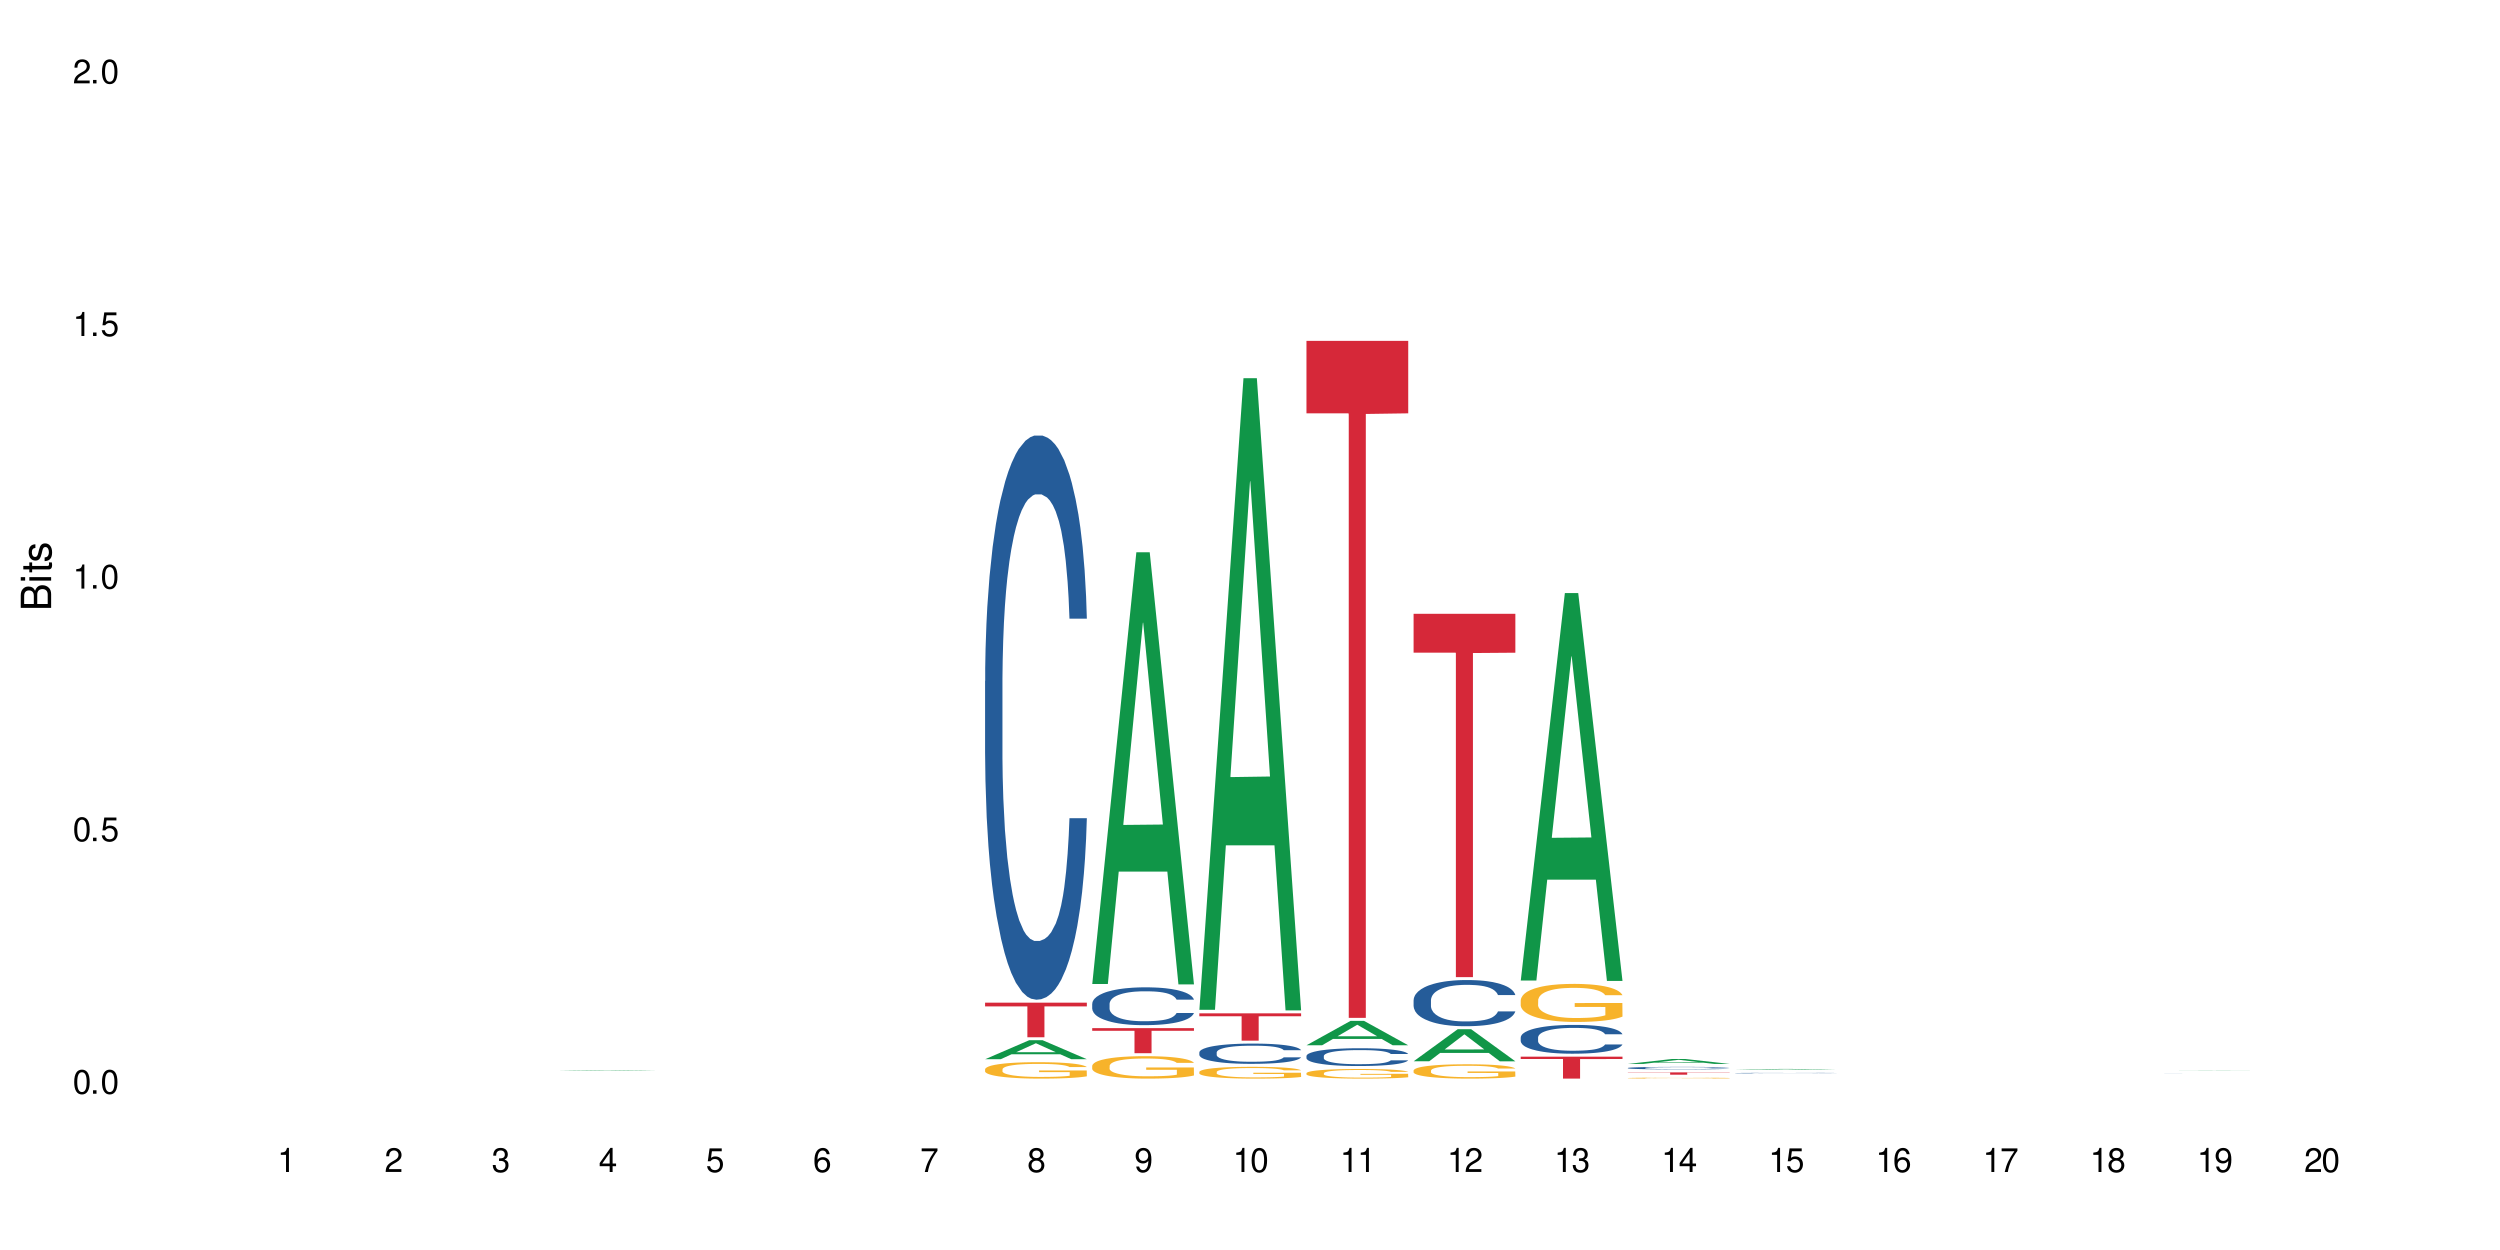 <?xml version="1.0" encoding="UTF-8"?>
<svg xmlns="http://www.w3.org/2000/svg" xmlns:xlink="http://www.w3.org/1999/xlink" width="720" height="360" viewBox="0 0 720 360">
<defs>
<g>
<g id="glyph-0-0">
</g>
<g id="glyph-0-1">
<path d="M 2.641 -6.938 C 2 -6.938 1.422 -6.656 1.078 -6.172 C 0.641 -5.562 0.406 -4.641 0.406 -3.359 C 0.406 -1.016 1.188 0.219 2.641 0.219 C 4.078 0.219 4.859 -1.016 4.859 -3.297 C 4.859 -4.641 4.656 -5.547 4.203 -6.172 C 3.844 -6.656 3.281 -6.938 2.641 -6.938 Z M 2.641 -6.188 C 3.547 -6.188 4 -5.25 4 -3.375 C 4 -1.406 3.562 -0.484 2.625 -0.484 C 1.734 -0.484 1.281 -1.438 1.281 -3.344 C 1.281 -5.25 1.734 -6.188 2.641 -6.188 Z M 2.641 -6.188 "/>
</g>
<g id="glyph-0-2">
<path d="M 1.828 -1 L 0.828 -1 L 0.828 0 L 1.828 0 Z M 1.828 -1 "/>
</g>
<g id="glyph-0-3">
<path d="M 4.562 -6.797 L 1.062 -6.797 L 0.547 -3.094 L 1.328 -3.094 C 1.719 -3.562 2.047 -3.734 2.578 -3.734 C 3.484 -3.734 4.062 -3.109 4.062 -2.094 C 4.062 -1.125 3.484 -0.531 2.578 -0.531 C 1.828 -0.531 1.375 -0.906 1.188 -1.672 L 0.328 -1.672 C 0.453 -1.109 0.547 -0.844 0.75 -0.594 C 1.125 -0.078 1.828 0.219 2.594 0.219 C 3.969 0.219 4.922 -0.781 4.922 -2.219 C 4.922 -3.562 4.031 -4.484 2.719 -4.484 C 2.25 -4.484 1.859 -4.359 1.469 -4.062 L 1.734 -5.969 L 4.562 -5.969 Z M 4.562 -6.797 "/>
</g>
<g id="glyph-0-4">
<path d="M 2.484 -4.938 L 2.484 0 L 3.328 0 L 3.328 -6.938 L 2.766 -6.938 C 2.469 -5.875 2.281 -5.734 0.984 -5.562 L 0.984 -4.938 Z M 2.484 -4.938 "/>
</g>
<g id="glyph-0-5">
<path d="M 4.859 -0.828 L 1.281 -0.828 C 1.359 -1.406 1.672 -1.781 2.5 -2.281 L 3.469 -2.828 C 4.406 -3.344 4.906 -4.062 4.906 -4.906 C 4.906 -5.484 4.672 -6.031 4.266 -6.406 C 3.859 -6.766 3.375 -6.938 2.719 -6.938 C 1.859 -6.938 1.219 -6.625 0.844 -6.031 C 0.609 -5.672 0.5 -5.234 0.484 -4.531 L 1.328 -4.531 C 1.359 -5.016 1.406 -5.281 1.531 -5.516 C 1.75 -5.938 2.188 -6.203 2.703 -6.203 C 3.469 -6.203 4.031 -5.641 4.031 -4.891 C 4.031 -4.344 3.719 -3.859 3.125 -3.516 L 2.234 -3 C 0.812 -2.172 0.406 -1.531 0.328 -0.016 L 4.859 -0.016 Z M 4.859 -0.828 "/>
</g>
<g id="glyph-0-6">
<path d="M 2.125 -3.188 L 2.578 -3.188 C 3.5 -3.188 3.984 -2.766 3.984 -1.922 C 3.984 -1.062 3.469 -0.531 2.594 -0.531 C 1.656 -0.531 1.203 -1 1.156 -2.016 L 0.312 -2.016 C 0.344 -1.453 0.438 -1.094 0.609 -0.781 C 0.953 -0.109 1.625 0.219 2.547 0.219 C 3.953 0.219 4.859 -0.625 4.859 -1.938 C 4.859 -2.828 4.516 -3.297 3.703 -3.594 C 4.344 -3.844 4.656 -4.328 4.656 -5.031 C 4.656 -6.219 3.875 -6.938 2.578 -6.938 C 1.203 -6.938 0.484 -6.172 0.453 -4.703 L 1.297 -4.703 C 1.312 -5.125 1.344 -5.359 1.453 -5.578 C 1.641 -5.969 2.062 -6.203 2.594 -6.203 C 3.344 -6.203 3.797 -5.75 3.797 -5 C 3.797 -4.516 3.609 -4.219 3.25 -4.047 C 3.016 -3.953 2.703 -3.922 2.125 -3.906 Z M 2.125 -3.188 "/>
</g>
<g id="glyph-0-7">
<path d="M 3.141 -1.672 L 3.141 0 L 3.984 0 L 3.984 -1.672 L 4.984 -1.672 L 4.984 -2.438 L 3.984 -2.438 L 3.984 -6.938 L 3.359 -6.938 L 0.266 -2.578 L 0.266 -1.672 Z M 3.141 -2.438 L 1 -2.438 L 3.141 -5.5 Z M 3.141 -2.438 "/>
</g>
<g id="glyph-0-8">
<path d="M 4.781 -5.125 C 4.609 -6.266 3.891 -6.938 2.844 -6.938 C 2.094 -6.938 1.422 -6.578 1.031 -5.953 C 0.594 -5.266 0.406 -4.422 0.406 -3.172 C 0.406 -2 0.578 -1.25 0.984 -0.641 C 1.359 -0.078 1.953 0.219 2.703 0.219 C 3.984 0.219 4.922 -0.75 4.922 -2.094 C 4.922 -3.375 4.062 -4.281 2.844 -4.281 C 2.172 -4.281 1.641 -4.031 1.281 -3.516 C 1.281 -5.234 1.828 -6.188 2.797 -6.188 C 3.391 -6.188 3.797 -5.797 3.938 -5.125 Z M 2.734 -3.531 C 3.547 -3.531 4.062 -2.953 4.062 -2.031 C 4.062 -1.156 3.484 -0.531 2.703 -0.531 C 1.922 -0.531 1.328 -1.188 1.328 -2.078 C 1.328 -2.938 1.906 -3.531 2.734 -3.531 Z M 2.734 -3.531 "/>
</g>
<g id="glyph-0-9">
<path d="M 4.984 -6.797 L 0.438 -6.797 L 0.438 -5.969 L 4.109 -5.969 C 2.5 -3.656 1.828 -2.234 1.328 0 L 2.219 0 C 2.594 -2.172 3.453 -4.047 4.984 -6.094 Z M 4.984 -6.797 "/>
</g>
<g id="glyph-0-10">
<path d="M 3.75 -3.656 C 4.469 -4.094 4.688 -4.438 4.688 -5.078 C 4.688 -6.172 3.844 -6.938 2.641 -6.938 C 1.438 -6.938 0.594 -6.172 0.594 -5.094 C 0.594 -4.438 0.812 -4.094 1.516 -3.656 C 0.734 -3.266 0.359 -2.703 0.359 -1.922 C 0.359 -0.656 1.281 0.219 2.641 0.219 C 3.984 0.219 4.922 -0.656 4.922 -1.922 C 4.922 -2.703 4.531 -3.266 3.75 -3.656 Z M 2.641 -6.188 C 3.359 -6.188 3.812 -5.75 3.812 -5.062 C 3.812 -4.406 3.344 -3.984 2.641 -3.984 C 1.922 -3.984 1.453 -4.406 1.453 -5.078 C 1.453 -5.75 1.922 -6.188 2.641 -6.188 Z M 2.641 -3.266 C 3.484 -3.266 4.062 -2.719 4.062 -1.906 C 4.062 -1.078 3.484 -0.531 2.625 -0.531 C 1.797 -0.531 1.219 -1.094 1.219 -1.906 C 1.219 -2.719 1.781 -3.266 2.641 -3.266 Z M 2.641 -3.266 "/>
</g>
<g id="glyph-0-11">
<path d="M 0.516 -1.578 C 0.672 -0.453 1.406 0.219 2.438 0.219 C 3.188 0.219 3.859 -0.141 4.266 -0.766 C 4.688 -1.453 4.891 -2.297 4.891 -3.547 C 4.891 -4.719 4.703 -5.453 4.312 -6.078 C 3.938 -6.641 3.344 -6.938 2.594 -6.938 C 1.297 -6.938 0.359 -5.969 0.359 -4.625 C 0.359 -3.344 1.234 -2.453 2.453 -2.453 C 3.094 -2.453 3.578 -2.672 4.016 -3.203 C 4 -1.484 3.469 -0.531 2.5 -0.531 C 1.906 -0.531 1.484 -0.906 1.359 -1.578 Z M 2.578 -6.203 C 3.375 -6.203 3.969 -5.531 3.969 -4.641 C 3.969 -3.797 3.391 -3.188 2.547 -3.188 C 1.734 -3.188 1.234 -3.766 1.234 -4.688 C 1.234 -5.562 1.797 -6.203 2.578 -6.203 Z M 2.578 -6.203 "/>
</g>
<g id="glyph-1-0">
</g>
<g id="glyph-1-1">
<path d="M 0 -0.953 L 0 -4.891 C 0 -5.719 -0.234 -6.344 -0.734 -6.797 C -1.188 -7.234 -1.812 -7.469 -2.5 -7.469 C -3.547 -7.469 -4.188 -7 -4.625 -5.875 C -4.984 -6.688 -5.625 -7.094 -6.531 -7.094 C -7.172 -7.094 -7.734 -6.859 -8.141 -6.391 C -8.562 -5.922 -8.75 -5.344 -8.75 -4.5 L -8.75 -0.953 Z M -4.984 -2.062 L -7.766 -2.062 L -7.766 -4.219 C -7.766 -4.844 -7.688 -5.203 -7.453 -5.5 C -7.219 -5.812 -6.859 -5.969 -6.375 -5.969 C -5.891 -5.969 -5.531 -5.812 -5.297 -5.5 C -5.062 -5.203 -4.984 -4.844 -4.984 -4.219 Z M -0.984 -2.062 L -4 -2.062 L -4 -4.781 C -4 -5.766 -3.438 -6.359 -2.484 -6.359 C -1.547 -6.359 -0.984 -5.766 -0.984 -4.781 Z M -0.984 -2.062 "/>
</g>
<g id="glyph-1-2">
<path d="M -6.281 -1.797 L -6.281 -0.797 L 0 -0.797 L 0 -1.797 Z M -8.75 -1.797 L -8.75 -0.797 L -7.484 -0.797 L -7.484 -1.797 Z M -8.75 -1.797 "/>
</g>
<g id="glyph-1-3">
<path d="M -6.281 -3.047 L -6.281 -2.016 L -8.016 -2.016 L -8.016 -1.016 L -6.281 -1.016 L -6.281 -0.172 L -5.469 -0.172 L -5.469 -1.016 L -0.719 -1.016 C -0.078 -1.016 0.281 -1.453 0.281 -2.234 C 0.281 -2.5 0.25 -2.719 0.188 -3.047 L -0.641 -3.047 C -0.609 -2.906 -0.594 -2.766 -0.594 -2.562 C -0.594 -2.141 -0.719 -2.016 -1.156 -2.016 L -5.469 -2.016 L -5.469 -3.047 Z M -6.281 -3.047 "/>
</g>
<g id="glyph-1-4">
<path d="M -4.531 -5.25 C -5.766 -5.25 -6.469 -4.422 -6.469 -2.969 C -6.469 -1.516 -5.719 -0.562 -4.547 -0.562 C -3.562 -0.562 -3.094 -1.062 -2.734 -2.562 L -2.516 -3.484 C -2.344 -4.188 -2.094 -4.469 -1.641 -4.469 C -1.047 -4.469 -0.641 -3.875 -0.641 -3 C -0.641 -2.453 -0.797 -2 -1.062 -1.75 C -1.25 -1.594 -1.422 -1.531 -1.875 -1.469 L -1.875 -0.406 C -0.422 -0.453 0.281 -1.266 0.281 -2.922 C 0.281 -4.5 -0.5 -5.516 -1.719 -5.516 C -2.656 -5.516 -3.172 -4.984 -3.469 -3.734 L -3.703 -2.766 C -3.891 -1.953 -4.156 -1.609 -4.594 -1.609 C -5.188 -1.609 -5.547 -2.125 -5.547 -2.938 C -5.547 -3.75 -5.203 -4.172 -4.531 -4.203 Z M -4.531 -5.25 "/>
</g>
</g>
</defs>
<rect x="-72" y="-36" width="864" height="432" fill="rgb(100%, 100%, 100%)" fill-opacity="1"/>
<path fill-rule="nonzero" fill="rgb(6.275%, 58.824%, 28.235%)" fill-opacity="1" d="M 160.289 308.359 L 160.32 308.359 L 173.004 308.16 L 176.855 308.16 L 189.602 308.359 L 185.121 308.359 L 181.93 308.309 L 167.93 308.309 L 164.801 308.359 L 160.289 308.359 L 169.277 308.285 L 180.645 308.285 L 174.977 308.191 L 174.852 308.191 L 169.246 308.285 L 169.277 308.285 Z M 160.289 308.359 "/>
<path fill-rule="nonzero" fill="rgb(6.275%, 58.824%, 28.235%)" fill-opacity="1" d="M 283.703 305.051 L 283.734 305.047 L 296.414 299.578 L 300.266 299.578 L 313.012 305.055 L 308.535 305.055 L 305.34 303.625 L 291.344 303.625 L 288.211 305.051 L 283.703 305.051 L 292.688 303.035 L 304.055 303.031 L 298.387 300.473 L 298.324 300.469 L 298.262 300.484 L 292.656 303.031 L 292.688 303.035 Z M 283.703 305.051 "/>
<path fill-rule="nonzero" fill="rgb(14.51%, 36.078%, 60%)" fill-opacity="1" d="M 283.703 196.145 L 283.738 195.996 L 283.738 192.43 L 283.844 186.789 L 284.094 179.66 L 284.344 174.758 L 284.988 165.996 L 285.883 157.531 L 286.812 150.996 L 287.492 147.137 L 288.098 144.164 L 289.492 138.672 L 290.387 135.848 L 291.352 133.324 L 292.531 130.801 L 293.387 129.316 L 295.316 126.938 L 296.746 125.898 L 297.855 125.453 L 300.25 125.453 L 301.68 126.047 L 302.719 126.789 L 303.859 127.977 L 304.828 129.316 L 306.508 132.582 L 308.008 136.738 L 308.688 139.117 L 309.758 143.719 L 310.582 148.176 L 311.152 152.035 L 311.797 157.531 L 312.367 164.215 L 312.797 171.789 L 313.012 178.176 L 308.008 178.176 L 307.758 172.234 L 307.473 167.629 L 306.934 161.543 L 306.398 157.234 L 305.648 152.926 L 304.969 150.105 L 304.039 147.285 L 303.219 145.504 L 302.359 144.164 L 301.539 143.273 L 299.965 142.383 L 298.141 142.383 L 297.465 142.68 L 296.07 143.867 L 295.316 144.906 L 294.246 146.988 L 293.496 148.918 L 292.602 151.887 L 291.992 154.414 L 291.242 158.273 L 290.707 161.691 L 290.098 166.59 L 289.742 170.305 L 289.422 174.461 L 289.133 179.363 L 288.922 184.559 L 288.777 190.055 L 288.707 195.402 L 288.707 218.422 L 288.777 223.766 L 288.957 230.004 L 289.422 239.062 L 290.098 246.934 L 290.887 253.172 L 291.637 257.629 L 292.066 259.707 L 292.637 262.082 L 293.531 265.051 L 294.816 268.023 L 295.57 269.211 L 296.711 270.398 L 297.891 270.992 L 299.465 270.992 L 300.859 270.398 L 301.789 269.656 L 302.754 268.469 L 304.074 265.945 L 304.898 263.566 L 305.613 260.746 L 306.148 257.926 L 306.508 255.547 L 307.043 250.945 L 307.473 245.895 L 307.793 240.695 L 308.008 235.648 L 313.012 235.648 L 312.797 241.59 L 312.477 247.379 L 312.152 251.688 L 311.652 256.883 L 311.082 261.488 L 310.258 266.688 L 309.582 270.102 L 308.688 273.816 L 307.863 276.637 L 306.973 279.16 L 305.648 282.133 L 304.789 283.617 L 303.859 284.953 L 302.754 286.141 L 301.359 287.18 L 299.859 287.773 L 298.465 287.922 L 296.961 287.625 L 295.855 287.031 L 294.391 285.695 L 292.566 283.023 L 291.242 280.199 L 290.207 277.379 L 289.312 274.41 L 288.312 270.398 L 287.027 263.863 L 286.238 258.816 L 285.703 254.656 L 285.094 248.863 L 284.668 243.668 L 284.168 235.352 L 283.809 224.805 L 283.703 216.637 Z M 283.703 196.145 "/>
<path fill-rule="nonzero" fill="rgb(96.863%, 70.196%, 16.863%)" fill-opacity="1" d="M 283.703 307.938 L 283.738 307.934 L 283.738 307.848 L 283.879 307.652 L 284.238 307.383 L 284.703 307.164 L 285.203 306.988 L 285.523 306.898 L 286.059 306.77 L 286.523 306.676 L 287.703 306.48 L 289.207 306.297 L 290.027 306.219 L 290.957 306.148 L 292.281 306.066 L 292.887 306.035 L 294.746 305.965 L 296.855 305.922 L 299.18 305.91 L 300.25 305.914 L 301.715 305.93 L 303.719 305.98 L 304.863 306.023 L 305.754 306.066 L 306.684 306.121 L 307.828 306.207 L 308.902 306.312 L 309.758 306.414 L 310.617 306.543 L 311.332 306.684 L 311.938 306.836 L 312.477 307.016 L 312.797 307.168 L 313.012 307.32 L 308.043 307.32 L 307.758 307.168 L 307.434 307.051 L 306.898 306.906 L 306.363 306.805 L 305.828 306.723 L 304.828 306.609 L 303.969 306.539 L 302.895 306.48 L 301.859 306.441 L 300.68 306.414 L 299.965 306.406 L 298.07 306.406 L 296.355 306.438 L 295.355 306.473 L 294.641 306.508 L 293.637 306.57 L 293.031 306.621 L 292.672 306.656 L 291.602 306.793 L 290.887 306.914 L 290.492 306.996 L 289.992 307.125 L 289.637 307.242 L 289.242 307.414 L 289.027 307.543 L 288.742 307.836 L 288.707 308.617 L 288.812 308.781 L 289.027 308.957 L 289.312 309.113 L 289.742 309.277 L 290.172 309.402 L 290.922 309.57 L 291.566 309.684 L 292.066 309.758 L 293.031 309.875 L 293.422 309.914 L 294.352 309.992 L 295.316 310.051 L 296.496 310.102 L 297.391 310.129 L 298.82 310.148 L 300.645 310.148 L 302.789 310.125 L 304.148 310.09 L 305.078 310.055 L 305.684 310.023 L 306.434 309.977 L 306.973 309.934 L 307.473 309.887 L 308.078 309.812 L 308.078 308.781 L 299.25 308.777 L 299.25 308.293 L 312.977 308.285 L 313.012 309.977 L 312.262 310.094 L 311.332 310.207 L 310.438 310.293 L 309.508 310.367 L 308.188 310.449 L 307.113 310.5 L 305.469 310.562 L 303.969 310.602 L 302.395 310.625 L 301 310.641 L 299.355 310.645 L 297.891 310.633 L 296.32 310.609 L 295.066 310.574 L 293.926 310.531 L 292.781 310.473 L 291.352 310.383 L 290.422 310.309 L 289.457 310.219 L 288.492 310.109 L 287.633 309.996 L 287.062 309.902 L 286.488 309.801 L 285.883 309.672 L 285.309 309.523 L 284.883 309.391 L 284.488 309.238 L 284.203 309.094 L 283.914 308.902 L 283.773 308.746 L 283.703 308.609 Z M 283.703 307.938 "/>
<path fill-rule="nonzero" fill="rgb(83.922%, 15.686%, 22.353%)" fill-opacity="1" d="M 283.703 288.777 L 313.012 288.777 L 313.012 289.84 L 300.797 289.852 L 300.797 298.723 L 295.883 298.723 L 295.883 289.859 L 295.809 289.84 L 283.703 289.84 Z M 283.703 288.777 "/>
<path fill-rule="nonzero" fill="rgb(6.275%, 58.824%, 28.235%)" fill-opacity="1" d="M 314.555 283.391 L 314.586 283.273 L 327.27 159.051 L 331.121 159.051 L 343.863 283.508 L 339.387 283.508 L 336.191 251.02 L 322.195 251.02 L 319.062 283.391 L 314.555 283.391 L 323.543 237.582 L 334.91 237.465 L 329.242 179.387 L 329.18 179.27 L 329.117 179.617 L 323.512 237.465 L 323.543 237.582 Z M 314.555 283.391 "/>
<path fill-rule="nonzero" fill="rgb(14.51%, 36.078%, 60%)" fill-opacity="1" d="M 314.555 289.098 L 314.59 289.086 L 314.59 288.848 L 314.695 288.469 L 314.949 287.992 L 315.199 287.664 L 315.84 287.078 L 316.734 286.512 L 317.664 286.074 L 318.344 285.812 L 318.949 285.613 L 320.344 285.246 L 321.238 285.059 L 322.203 284.887 L 323.383 284.719 L 324.242 284.621 L 326.172 284.461 L 327.602 284.391 L 328.711 284.359 L 331.105 284.359 L 332.535 284.402 L 333.57 284.449 L 334.715 284.531 L 335.68 284.621 L 337.359 284.84 L 338.859 285.117 L 339.539 285.277 L 340.613 285.586 L 341.434 285.883 L 342.004 286.141 L 342.648 286.512 L 343.223 286.957 L 343.648 287.465 L 343.863 287.895 L 338.859 287.895 L 338.609 287.496 L 338.324 287.188 L 337.789 286.777 L 337.25 286.492 L 336.5 286.203 L 335.82 286.012 L 334.895 285.824 L 334.07 285.703 L 333.211 285.613 L 332.391 285.555 L 330.816 285.496 L 328.996 285.496 L 328.316 285.516 L 326.922 285.594 L 326.172 285.664 L 325.098 285.805 L 324.348 285.934 L 323.453 286.133 L 322.848 286.301 L 322.098 286.559 L 321.559 286.789 L 320.953 287.117 L 320.594 287.367 L 320.273 287.645 L 319.988 287.973 L 319.773 288.32 L 319.629 288.688 L 319.559 289.047 L 319.559 290.59 L 319.629 290.949 L 319.809 291.367 L 320.273 291.973 L 320.953 292.5 L 321.738 292.918 L 322.488 293.215 L 322.918 293.355 L 323.492 293.516 L 324.383 293.715 L 325.672 293.914 L 326.422 293.992 L 327.566 294.07 L 328.746 294.113 L 330.316 294.113 L 331.711 294.07 L 332.641 294.023 L 333.605 293.941 L 334.93 293.773 L 335.75 293.613 L 336.465 293.426 L 337 293.234 L 337.359 293.078 L 337.895 292.77 L 338.324 292.43 L 338.645 292.082 L 338.859 291.742 L 343.863 291.742 L 343.648 292.141 L 343.328 292.531 L 343.008 292.816 L 342.508 293.168 L 341.934 293.477 L 341.113 293.824 L 340.434 294.051 L 339.539 294.301 L 338.719 294.488 L 337.824 294.66 L 336.5 294.859 L 335.645 294.957 L 334.715 295.047 L 333.605 295.125 L 332.211 295.195 L 330.711 295.234 L 329.316 295.246 L 327.816 295.227 L 326.707 295.188 L 325.242 295.098 L 323.418 294.918 L 322.098 294.73 L 321.059 294.539 L 320.168 294.34 L 319.164 294.07 L 317.879 293.633 L 317.094 293.297 L 316.555 293.016 L 315.949 292.629 L 315.52 292.281 L 315.02 291.723 L 314.66 291.016 L 314.555 290.469 Z M 314.555 289.098 "/>
<path fill-rule="nonzero" fill="rgb(96.863%, 70.196%, 16.863%)" fill-opacity="1" d="M 314.555 306.949 L 314.59 306.941 L 314.59 306.824 L 314.734 306.559 L 315.09 306.191 L 315.555 305.891 L 316.055 305.656 L 316.379 305.531 L 316.914 305.355 L 317.379 305.223 L 318.559 304.957 L 320.059 304.711 L 320.883 304.605 L 321.809 304.504 L 323.133 304.391 L 323.742 304.352 L 325.598 304.254 L 327.707 304.195 L 330.031 304.18 L 331.105 304.184 L 332.57 304.207 L 334.57 304.273 L 335.715 304.332 L 336.609 304.391 L 337.539 304.469 L 338.68 304.586 L 339.754 304.727 L 340.613 304.871 L 341.469 305.047 L 342.184 305.234 L 342.793 305.441 L 343.328 305.691 L 343.648 305.898 L 343.863 306.102 L 338.895 306.102 L 338.609 305.898 L 338.289 305.738 L 337.754 305.543 L 337.215 305.402 L 336.68 305.289 L 335.68 305.137 L 334.82 305.039 L 333.75 304.957 L 332.711 304.906 L 331.531 304.871 L 330.816 304.859 L 328.922 304.859 L 327.207 304.898 L 326.207 304.945 L 325.492 304.992 L 324.492 305.082 L 323.883 305.152 L 323.527 305.199 L 322.453 305.383 L 321.738 305.547 L 321.344 305.66 L 320.844 305.836 L 320.488 305.996 L 320.094 306.234 L 319.879 306.41 L 319.594 306.812 L 319.559 307.875 L 319.664 308.098 L 319.879 308.34 L 320.168 308.555 L 320.594 308.777 L 321.023 308.949 L 321.773 309.18 L 322.418 309.332 L 322.918 309.434 L 323.883 309.594 L 324.277 309.645 L 325.207 309.75 L 326.172 309.836 L 327.352 309.906 L 328.246 309.941 L 329.676 309.969 L 331.496 309.969 L 333.641 309.934 L 335 309.887 L 335.93 309.84 L 336.535 309.801 L 337.289 309.734 L 337.824 309.676 L 338.324 309.609 L 338.934 309.508 L 338.934 308.098 L 330.102 308.094 L 330.102 307.434 L 343.828 307.426 L 343.863 309.734 L 343.113 309.895 L 342.184 310.047 L 341.289 310.164 L 340.363 310.266 L 339.039 310.379 L 337.965 310.449 L 336.324 310.531 L 334.82 310.582 L 333.25 310.621 L 331.855 310.637 L 330.211 310.645 L 328.746 310.633 L 327.172 310.598 L 325.922 310.547 L 324.777 310.488 L 323.633 310.414 L 322.203 310.289 L 321.273 310.188 L 320.309 310.066 L 319.344 309.918 L 318.484 309.758 L 317.914 309.633 L 317.344 309.492 L 316.734 309.316 L 316.164 309.113 L 315.734 308.93 L 315.34 308.723 L 315.055 308.531 L 314.77 308.266 L 314.625 308.051 L 314.555 307.867 Z M 314.555 306.949 "/>
<path fill-rule="nonzero" fill="rgb(83.922%, 15.686%, 22.353%)" fill-opacity="1" d="M 314.555 296.098 L 343.863 296.098 L 343.863 296.871 L 331.648 296.879 L 331.648 303.324 L 326.734 303.324 L 326.734 296.887 L 326.664 296.871 L 314.555 296.871 Z M 314.555 296.098 "/>
<path fill-rule="nonzero" fill="rgb(6.275%, 58.824%, 28.235%)" fill-opacity="1" d="M 345.406 290.82 L 345.438 290.652 L 358.121 108.918 L 361.973 108.918 L 374.719 290.992 L 370.238 290.992 L 367.047 243.465 L 353.047 243.465 L 349.918 290.82 L 345.406 290.82 L 354.395 223.805 L 365.762 223.633 L 360.094 138.668 L 360.031 138.496 L 359.969 139.008 L 354.363 223.633 L 354.395 223.805 Z M 345.406 290.82 "/>
<path fill-rule="nonzero" fill="rgb(14.51%, 36.078%, 60%)" fill-opacity="1" d="M 345.406 303.094 L 345.441 303.09 L 345.441 302.961 L 345.551 302.758 L 345.801 302.504 L 346.051 302.328 L 346.695 302.012 L 347.586 301.707 L 348.516 301.473 L 349.195 301.336 L 349.805 301.23 L 351.199 301.031 L 352.09 300.93 L 353.055 300.84 L 354.234 300.75 L 355.094 300.695 L 357.023 300.609 L 358.453 300.574 L 359.562 300.559 L 361.957 300.559 L 363.387 300.578 L 364.422 300.605 L 365.566 300.648 L 366.531 300.695 L 368.211 300.812 L 369.715 300.961 L 370.391 301.047 L 371.465 301.211 L 372.285 301.371 L 372.859 301.512 L 373.504 301.707 L 374.074 301.949 L 374.504 302.219 L 374.719 302.449 L 369.715 302.449 L 369.465 302.234 L 369.176 302.07 L 368.641 301.852 L 368.105 301.699 L 367.355 301.543 L 366.676 301.441 L 365.746 301.34 L 364.922 301.277 L 364.066 301.23 L 363.242 301.195 L 361.672 301.164 L 359.848 301.164 L 359.168 301.176 L 357.773 301.219 L 357.023 301.254 L 355.953 301.328 L 355.199 301.398 L 354.309 301.508 L 353.699 301.598 L 352.949 301.734 L 352.414 301.859 L 351.805 302.035 L 351.449 302.168 L 351.125 302.316 L 350.84 302.492 L 350.625 302.68 L 350.484 302.875 L 350.41 303.066 L 350.41 303.895 L 350.484 304.086 L 350.66 304.309 L 351.125 304.637 L 351.805 304.918 L 352.59 305.141 L 353.344 305.301 L 353.77 305.375 L 354.344 305.461 L 355.238 305.566 L 356.523 305.676 L 357.273 305.719 L 358.418 305.762 L 359.598 305.781 L 361.172 305.781 L 362.562 305.762 L 363.492 305.734 L 364.457 305.691 L 365.781 305.602 L 366.605 305.516 L 367.32 305.414 L 367.855 305.312 L 368.211 305.227 L 368.75 305.062 L 369.176 304.879 L 369.5 304.695 L 369.715 304.512 L 374.719 304.512 L 374.504 304.727 L 374.18 304.934 L 373.859 305.09 L 373.359 305.273 L 372.789 305.441 L 371.965 305.625 L 371.285 305.75 L 370.391 305.883 L 369.57 305.984 L 368.676 306.074 L 367.355 306.18 L 366.496 306.234 L 365.566 306.281 L 364.457 306.324 L 363.066 306.363 L 361.562 306.383 L 360.168 306.391 L 358.668 306.379 L 357.559 306.355 L 356.094 306.309 L 354.273 306.215 L 352.949 306.113 L 351.914 306.012 L 351.02 305.902 L 350.02 305.762 L 348.73 305.523 L 347.945 305.344 L 347.41 305.195 L 346.801 304.988 L 346.371 304.801 L 345.871 304.5 L 345.516 304.125 L 345.406 303.832 Z M 345.406 303.094 "/>
<path fill-rule="nonzero" fill="rgb(96.863%, 70.196%, 16.863%)" fill-opacity="1" d="M 345.406 308.699 L 345.441 308.695 L 345.441 308.633 L 345.586 308.492 L 345.945 308.301 L 346.406 308.145 L 346.91 308.02 L 347.23 307.953 L 347.766 307.859 L 348.23 307.793 L 349.41 307.652 L 350.91 307.523 L 351.734 307.465 L 352.664 307.414 L 353.984 307.355 L 354.594 307.332 L 356.453 307.281 L 358.562 307.25 L 360.883 307.242 L 361.957 307.246 L 363.422 307.258 L 365.426 307.293 L 366.566 307.324 L 367.461 307.355 L 368.391 307.395 L 369.535 307.457 L 370.605 307.531 L 371.465 307.605 L 372.324 307.699 L 373.039 307.797 L 373.645 307.906 L 374.18 308.039 L 374.504 308.145 L 374.719 308.254 L 369.75 308.254 L 369.465 308.145 L 369.141 308.062 L 368.605 307.961 L 368.07 307.887 L 367.531 307.824 L 366.531 307.746 L 365.676 307.695 L 364.602 307.652 L 363.566 307.625 L 362.387 307.605 L 361.672 307.598 L 359.777 307.598 L 358.062 307.621 L 357.059 307.645 L 356.344 307.672 L 355.344 307.719 L 354.738 307.754 L 354.379 307.781 L 353.309 307.875 L 352.59 307.961 L 352.199 308.023 L 351.699 308.113 L 351.34 308.199 L 350.949 308.324 L 350.734 308.418 L 350.445 308.629 L 350.41 309.188 L 350.52 309.305 L 350.734 309.434 L 351.02 309.543 L 351.449 309.66 L 351.875 309.75 L 352.629 309.871 L 353.27 309.953 L 353.77 310.008 L 354.738 310.09 L 355.129 310.117 L 356.059 310.176 L 357.023 310.219 L 358.203 310.254 L 359.098 310.273 L 360.527 310.289 L 362.352 310.289 L 364.496 310.27 L 365.852 310.246 L 366.781 310.219 L 367.391 310.199 L 368.141 310.164 L 368.676 310.133 L 369.176 310.098 L 369.785 310.047 L 369.785 309.305 L 360.957 309.301 L 360.957 308.953 L 374.684 308.949 L 374.719 310.164 L 373.969 310.25 L 373.039 310.328 L 372.145 310.391 L 371.215 310.445 L 369.891 310.504 L 368.82 310.539 L 367.176 310.586 L 365.676 310.613 L 364.102 310.629 L 362.707 310.641 L 361.062 310.645 L 359.598 310.637 L 358.023 310.617 L 356.773 310.594 L 355.629 310.562 L 354.484 310.523 L 353.055 310.457 L 352.129 310.402 L 351.16 310.34 L 350.195 310.262 L 349.34 310.176 L 348.766 310.113 L 348.195 310.039 L 347.586 309.945 L 347.016 309.84 L 346.586 309.742 L 346.195 309.633 L 345.906 309.531 L 345.621 309.391 L 345.48 309.281 L 345.406 309.184 Z M 345.406 308.699 "/>
<path fill-rule="nonzero" fill="rgb(83.922%, 15.686%, 22.353%)" fill-opacity="1" d="M 345.406 291.848 L 374.719 291.848 L 374.719 292.688 L 362.5 292.695 L 362.5 299.703 L 357.586 299.703 L 357.586 292.703 L 357.516 292.688 L 345.406 292.688 Z M 345.406 291.848 "/>
<path fill-rule="nonzero" fill="rgb(6.275%, 58.824%, 28.235%)" fill-opacity="1" d="M 376.262 301.035 L 376.293 301.031 L 388.973 294.004 L 392.824 294.004 L 405.57 301.043 L 401.094 301.043 L 397.898 299.207 L 383.902 299.207 L 380.77 301.035 L 376.262 301.035 L 385.246 298.445 L 396.613 298.438 L 390.945 295.152 L 390.883 295.148 L 390.82 295.168 L 385.215 298.438 L 385.246 298.445 Z M 376.262 301.035 "/>
<path fill-rule="nonzero" fill="rgb(14.51%, 36.078%, 60%)" fill-opacity="1" d="M 376.262 304.125 L 376.297 304.121 L 376.297 304.008 L 376.402 303.828 L 376.652 303.605 L 376.902 303.449 L 377.547 303.176 L 378.441 302.906 L 379.371 302.703 L 380.051 302.578 L 380.656 302.484 L 382.051 302.312 L 382.945 302.223 L 383.91 302.145 L 385.09 302.066 L 385.945 302.02 L 387.879 301.941 L 389.309 301.91 L 390.414 301.895 L 392.809 301.895 L 394.238 301.914 L 395.277 301.938 L 396.418 301.977 L 397.387 302.02 L 399.066 302.121 L 400.566 302.254 L 401.246 302.328 L 402.316 302.473 L 403.141 302.613 L 403.711 302.734 L 404.355 302.906 L 404.926 303.117 L 405.355 303.355 L 405.57 303.559 L 400.566 303.559 L 400.316 303.371 L 400.031 303.227 L 399.492 303.035 L 398.957 302.898 L 398.207 302.762 L 397.527 302.672 L 396.598 302.586 L 395.777 302.527 L 394.918 302.484 L 394.098 302.457 L 392.523 302.43 L 390.699 302.43 L 390.023 302.438 L 388.629 302.477 L 387.879 302.508 L 386.805 302.574 L 386.055 302.637 L 385.16 302.73 L 384.555 302.809 L 383.801 302.93 L 383.266 303.039 L 382.66 303.191 L 382.301 303.309 L 381.98 303.441 L 381.691 303.594 L 381.48 303.758 L 381.336 303.934 L 381.266 304.102 L 381.266 304.824 L 381.336 304.996 L 381.516 305.191 L 381.98 305.477 L 382.66 305.727 L 383.445 305.922 L 384.195 306.062 L 384.625 306.129 L 385.195 306.203 L 386.09 306.297 L 387.375 306.391 L 388.129 306.426 L 389.27 306.465 L 390.449 306.484 L 392.023 306.484 L 393.418 306.465 L 394.348 306.441 L 395.312 306.402 L 396.633 306.324 L 397.457 306.25 L 398.172 306.16 L 398.707 306.07 L 399.066 305.996 L 399.602 305.852 L 400.031 305.691 L 400.352 305.527 L 400.566 305.367 L 405.57 305.367 L 405.355 305.555 L 405.035 305.738 L 404.711 305.875 L 404.211 306.039 L 403.641 306.184 L 402.816 306.348 L 402.141 306.453 L 401.246 306.57 L 400.422 306.66 L 399.531 306.742 L 398.207 306.832 L 397.348 306.879 L 396.418 306.922 L 395.312 306.961 L 393.918 306.992 L 392.418 307.012 L 391.023 307.016 L 389.52 307.008 L 388.414 306.988 L 386.949 306.945 L 385.125 306.863 L 383.801 306.773 L 382.766 306.684 L 381.871 306.59 L 380.871 306.465 L 379.586 306.258 L 378.797 306.098 L 378.262 305.969 L 377.652 305.785 L 377.227 305.621 L 376.727 305.359 L 376.367 305.027 L 376.262 304.77 Z M 376.262 304.125 "/>
<path fill-rule="nonzero" fill="rgb(96.863%, 70.196%, 16.863%)" fill-opacity="1" d="M 376.262 309.059 L 376.297 309.055 L 376.297 309.004 L 376.438 308.891 L 376.797 308.734 L 377.262 308.605 L 377.762 308.504 L 378.082 308.449 L 378.621 308.375 L 379.082 308.316 L 380.262 308.203 L 381.766 308.098 L 382.586 308.051 L 383.516 308.008 L 384.84 307.961 L 385.445 307.941 L 387.305 307.902 L 389.414 307.879 L 391.738 307.871 L 392.809 307.871 L 394.273 307.883 L 396.277 307.91 L 397.422 307.938 L 398.312 307.961 L 399.242 307.992 L 400.387 308.043 L 401.461 308.105 L 402.316 308.168 L 403.176 308.242 L 403.891 308.324 L 404.5 308.41 L 405.035 308.52 L 405.355 308.605 L 405.57 308.695 L 400.602 308.695 L 400.316 308.605 L 399.996 308.539 L 399.457 308.453 L 398.922 308.395 L 398.387 308.348 L 397.387 308.281 L 396.527 308.238 L 395.453 308.203 L 394.418 308.18 L 393.238 308.168 L 392.523 308.16 L 390.629 308.16 L 388.914 308.18 L 387.914 308.199 L 387.199 308.219 L 386.195 308.258 L 385.59 308.289 L 385.23 308.309 L 384.16 308.387 L 383.445 308.457 L 383.051 308.504 L 382.551 308.582 L 382.195 308.648 L 381.801 308.75 L 381.586 308.828 L 381.301 309 L 381.266 309.457 L 381.371 309.551 L 381.586 309.656 L 381.871 309.746 L 382.301 309.844 L 382.73 309.918 L 383.48 310.016 L 384.125 310.082 L 384.625 310.125 L 385.59 310.191 L 385.984 310.215 L 386.91 310.262 L 387.879 310.297 L 389.055 310.328 L 389.949 310.34 L 391.379 310.355 L 393.203 310.355 L 395.348 310.34 L 396.707 310.32 L 397.637 310.297 L 398.242 310.281 L 398.992 310.254 L 399.531 310.227 L 400.031 310.199 L 400.637 310.156 L 400.637 309.551 L 391.809 309.551 L 391.809 309.266 L 405.535 309.262 L 405.57 310.254 L 404.82 310.32 L 403.891 310.387 L 402.996 310.438 L 402.066 310.48 L 400.746 310.527 L 399.672 310.559 L 398.027 310.594 L 396.527 310.617 L 394.953 310.633 L 393.559 310.641 L 391.918 310.645 L 390.449 310.637 L 388.879 310.621 L 387.625 310.602 L 386.484 310.578 L 385.34 310.543 L 383.91 310.492 L 382.98 310.449 L 382.016 310.395 L 381.051 310.332 L 380.191 310.262 L 379.621 310.211 L 379.047 310.148 L 378.441 310.074 L 377.867 309.988 L 377.441 309.91 L 377.047 309.82 L 376.762 309.734 L 376.473 309.621 L 376.332 309.531 L 376.262 309.453 Z M 376.262 309.059 "/>
<path fill-rule="nonzero" fill="rgb(83.922%, 15.686%, 22.353%)" fill-opacity="1" d="M 376.262 98.168 L 405.57 98.168 L 405.57 119.039 L 393.355 119.223 L 393.355 293.148 L 388.441 293.148 L 388.441 119.402 L 388.367 119.039 L 376.262 119.039 Z M 376.262 98.168 "/>
<path fill-rule="nonzero" fill="rgb(6.275%, 58.824%, 28.235%)" fill-opacity="1" d="M 407.113 305.648 L 407.145 305.641 L 419.828 296.406 L 423.68 296.406 L 436.422 305.66 L 431.945 305.66 L 428.75 303.242 L 414.754 303.242 L 411.621 305.648 L 407.113 305.648 L 416.102 302.246 L 427.469 302.234 L 421.801 297.918 L 421.738 297.91 L 421.676 297.938 L 416.07 302.234 L 416.102 302.246 Z M 407.113 305.648 "/>
<path fill-rule="nonzero" fill="rgb(14.51%, 36.078%, 60%)" fill-opacity="1" d="M 407.113 288.047 L 407.148 288.035 L 407.148 287.742 L 407.258 287.281 L 407.508 286.695 L 407.758 286.297 L 408.398 285.578 L 409.293 284.887 L 410.223 284.352 L 410.902 284.035 L 411.508 283.793 L 412.902 283.344 L 413.797 283.113 L 414.762 282.906 L 415.941 282.699 L 416.801 282.578 L 418.73 282.383 L 420.16 282.297 L 421.27 282.262 L 423.664 282.262 L 425.094 282.312 L 426.129 282.371 L 427.273 282.469 L 428.238 282.578 L 429.918 282.844 L 431.418 283.188 L 432.098 283.379 L 433.172 283.758 L 433.992 284.121 L 434.566 284.438 L 435.207 284.887 L 435.781 285.434 L 436.207 286.055 L 436.422 286.574 L 431.418 286.574 L 431.168 286.09 L 430.883 285.715 L 430.348 285.215 L 429.812 284.863 L 429.059 284.512 L 428.379 284.277 L 427.453 284.047 L 426.629 283.902 L 425.773 283.793 L 424.949 283.719 L 423.375 283.648 L 421.555 283.648 L 420.875 283.672 L 419.48 283.77 L 418.73 283.855 L 417.656 284.023 L 416.906 284.184 L 416.012 284.426 L 415.406 284.633 L 414.656 284.949 L 414.117 285.227 L 413.512 285.629 L 413.152 285.93 L 412.832 286.273 L 412.547 286.672 L 412.332 287.098 L 412.188 287.547 L 412.117 287.984 L 412.117 289.867 L 412.188 290.305 L 412.367 290.816 L 412.832 291.559 L 413.512 292.199 L 414.297 292.711 L 415.047 293.074 L 415.477 293.246 L 416.051 293.441 L 416.941 293.684 L 418.23 293.926 L 418.98 294.023 L 420.125 294.121 L 421.305 294.168 L 422.875 294.168 L 424.27 294.121 L 425.199 294.059 L 426.164 293.961 L 427.488 293.758 L 428.309 293.562 L 429.023 293.332 L 429.559 293.102 L 429.918 292.906 L 430.453 292.527 L 430.883 292.117 L 431.203 291.691 L 431.418 291.277 L 436.422 291.277 L 436.207 291.762 L 435.887 292.238 L 435.566 292.59 L 435.066 293.016 L 434.492 293.391 L 433.672 293.816 L 432.992 294.098 L 432.098 294.398 L 431.277 294.633 L 430.383 294.836 L 429.059 295.082 L 428.203 295.203 L 427.273 295.312 L 426.164 295.41 L 424.77 295.492 L 423.27 295.543 L 421.875 295.555 L 420.375 295.531 L 419.266 295.48 L 417.801 295.371 L 415.977 295.152 L 414.656 294.922 L 413.617 294.691 L 412.727 294.449 L 411.723 294.121 L 410.438 293.586 L 409.652 293.172 L 409.113 292.832 L 408.508 292.359 L 408.078 291.934 L 407.578 291.254 L 407.219 290.391 L 407.113 289.723 Z M 407.113 288.047 "/>
<path fill-rule="nonzero" fill="rgb(96.863%, 70.196%, 16.863%)" fill-opacity="1" d="M 407.113 308.281 L 407.148 308.277 L 407.148 308.203 L 407.293 308.031 L 407.648 307.797 L 408.113 307.605 L 408.613 307.453 L 408.938 307.375 L 409.473 307.262 L 409.938 307.18 L 411.117 307.008 L 412.617 306.852 L 413.441 306.785 L 414.367 306.719 L 415.691 306.648 L 416.301 306.621 L 418.156 306.562 L 420.266 306.523 L 422.59 306.512 L 423.664 306.516 L 425.129 306.531 L 427.129 306.57 L 428.273 306.609 L 429.168 306.648 L 430.098 306.695 L 431.242 306.773 L 432.312 306.863 L 433.172 306.953 L 434.027 307.066 L 434.742 307.188 L 435.352 307.32 L 435.887 307.477 L 436.207 307.609 L 436.422 307.742 L 431.453 307.742 L 431.168 307.609 L 430.848 307.508 L 430.312 307.383 L 429.773 307.293 L 429.238 307.223 L 428.238 307.121 L 427.379 307.062 L 426.309 307.008 L 425.27 306.977 L 424.09 306.953 L 423.375 306.945 L 421.48 306.945 L 419.766 306.973 L 418.766 307.004 L 418.051 307.031 L 417.051 307.09 L 416.441 307.133 L 416.086 307.164 L 415.012 307.281 L 414.297 307.387 L 413.906 307.457 L 413.402 307.57 L 413.047 307.672 L 412.652 307.824 L 412.438 307.938 L 412.152 308.195 L 412.117 308.875 L 412.223 309.016 L 412.438 309.172 L 412.727 309.309 L 413.152 309.449 L 413.582 309.559 L 414.332 309.707 L 414.977 309.805 L 415.477 309.871 L 416.441 309.973 L 416.836 310.004 L 417.766 310.074 L 418.73 310.125 L 419.91 310.172 L 420.805 310.195 L 422.234 310.215 L 424.055 310.215 L 426.199 310.191 L 427.559 310.16 L 428.488 310.129 L 429.098 310.102 L 429.848 310.062 L 430.383 310.023 L 430.883 309.984 L 431.492 309.918 L 431.492 309.016 L 422.66 309.012 L 422.66 308.59 L 436.387 308.586 L 436.422 310.062 L 435.672 310.164 L 434.742 310.262 L 433.852 310.336 L 432.922 310.402 L 431.598 310.473 L 430.527 310.52 L 428.883 310.57 L 427.379 310.605 L 425.809 310.629 L 424.414 310.641 L 422.77 310.645 L 421.305 310.637 L 419.73 310.613 L 418.48 310.582 L 417.336 310.543 L 416.191 310.496 L 414.762 310.418 L 413.832 310.352 L 412.867 310.273 L 411.902 310.18 L 411.043 310.078 L 410.473 309.996 L 409.902 309.906 L 409.293 309.793 L 408.723 309.664 L 408.293 309.551 L 407.898 309.418 L 407.613 309.293 L 407.328 309.121 L 407.184 308.988 L 407.113 308.871 Z M 407.113 308.281 "/>
<path fill-rule="nonzero" fill="rgb(83.922%, 15.686%, 22.353%)" fill-opacity="1" d="M 407.113 176.777 L 436.422 176.777 L 436.422 187.977 L 424.207 188.074 L 424.207 281.41 L 419.293 281.41 L 419.293 188.172 L 419.223 187.977 L 407.113 187.977 Z M 407.113 176.777 "/>
<path fill-rule="nonzero" fill="rgb(6.275%, 58.824%, 28.235%)" fill-opacity="1" d="M 437.965 282.402 L 437.996 282.297 L 450.68 170.812 L 454.531 170.812 L 467.277 282.508 L 462.797 282.508 L 459.605 253.352 L 445.605 253.352 L 442.477 282.402 L 437.965 282.402 L 446.953 241.289 L 458.32 241.184 L 452.652 189.059 L 452.59 188.957 L 452.527 189.27 L 446.922 241.184 L 446.953 241.289 Z M 437.965 282.402 "/>
<path fill-rule="nonzero" fill="rgb(14.51%, 36.078%, 60%)" fill-opacity="1" d="M 437.965 298.785 L 438 298.777 L 438 298.594 L 438.109 298.309 L 438.359 297.941 L 438.609 297.691 L 439.254 297.246 L 440.145 296.812 L 441.074 296.48 L 441.754 296.285 L 442.363 296.133 L 443.758 295.852 L 444.648 295.707 L 445.613 295.578 L 446.793 295.449 L 447.652 295.375 L 449.582 295.254 L 451.012 295.199 L 452.121 295.176 L 454.516 295.176 L 455.945 295.207 L 456.98 295.246 L 458.125 295.305 L 459.09 295.375 L 460.77 295.539 L 462.273 295.754 L 462.949 295.875 L 464.023 296.109 L 464.844 296.336 L 465.418 296.535 L 466.062 296.812 L 466.633 297.156 L 467.062 297.543 L 467.277 297.867 L 462.273 297.867 L 462.023 297.562 L 461.734 297.328 L 461.199 297.02 L 460.664 296.797 L 459.914 296.578 L 459.234 296.434 L 458.305 296.289 L 457.48 296.199 L 456.625 296.133 L 455.801 296.086 L 454.23 296.039 L 452.406 296.039 L 451.727 296.055 L 450.332 296.117 L 449.582 296.168 L 448.512 296.277 L 447.762 296.375 L 446.867 296.527 L 446.258 296.656 L 445.508 296.852 L 444.973 297.027 L 444.363 297.277 L 444.008 297.465 L 443.684 297.68 L 443.398 297.93 L 443.184 298.191 L 443.043 298.473 L 442.969 298.746 L 442.969 299.922 L 443.043 300.195 L 443.219 300.512 L 443.684 300.977 L 444.363 301.375 L 445.152 301.695 L 445.902 301.922 L 446.332 302.027 L 446.902 302.148 L 447.797 302.301 L 449.082 302.453 L 449.832 302.512 L 450.977 302.574 L 452.156 302.605 L 453.73 302.605 L 455.125 302.574 L 456.051 302.535 L 457.02 302.477 L 458.34 302.348 L 459.164 302.227 L 459.879 302.082 L 460.414 301.938 L 460.77 301.816 L 461.309 301.582 L 461.734 301.324 L 462.059 301.059 L 462.273 300.801 L 467.277 300.801 L 467.062 301.102 L 466.738 301.398 L 466.418 301.617 L 465.918 301.883 L 465.348 302.117 L 464.523 302.383 L 463.844 302.559 L 462.949 302.75 L 462.129 302.891 L 461.234 303.02 L 459.914 303.172 L 459.055 303.25 L 458.125 303.316 L 457.02 303.379 L 455.625 303.43 L 454.121 303.461 L 452.727 303.469 L 451.227 303.453 L 450.117 303.422 L 448.652 303.355 L 446.832 303.219 L 445.508 303.074 L 444.473 302.93 L 443.578 302.777 L 442.578 302.574 L 441.289 302.242 L 440.504 301.984 L 439.969 301.77 L 439.359 301.477 L 438.93 301.211 L 438.43 300.785 L 438.074 300.246 L 437.965 299.832 Z M 437.965 298.785 "/>
<path fill-rule="nonzero" fill="rgb(96.863%, 70.196%, 16.863%)" fill-opacity="1" d="M 437.965 288.055 L 438 288.047 L 438 287.844 L 438.145 287.395 L 438.504 286.773 L 438.965 286.262 L 439.469 285.863 L 439.789 285.652 L 440.324 285.352 L 440.789 285.133 L 441.969 284.68 L 443.469 284.262 L 444.293 284.082 L 445.223 283.91 L 446.543 283.719 L 447.152 283.648 L 449.012 283.488 L 451.121 283.391 L 453.441 283.359 L 454.516 283.371 L 455.98 283.41 L 457.984 283.52 L 459.125 283.621 L 460.02 283.719 L 460.949 283.852 L 462.094 284.051 L 463.164 284.289 L 464.023 284.531 L 464.883 284.832 L 465.598 285.152 L 466.203 285.504 L 466.738 285.922 L 467.062 286.273 L 467.277 286.625 L 462.309 286.625 L 462.023 286.273 L 461.699 286.004 L 461.164 285.672 L 460.629 285.434 L 460.09 285.242 L 459.09 284.98 L 458.234 284.82 L 457.16 284.68 L 456.125 284.59 L 454.945 284.531 L 454.23 284.512 L 452.336 284.512 L 450.621 284.582 L 449.617 284.66 L 448.902 284.742 L 447.902 284.891 L 447.297 285.012 L 446.938 285.09 L 445.867 285.402 L 445.152 285.684 L 444.758 285.871 L 444.258 286.172 L 443.898 286.445 L 443.508 286.844 L 443.293 287.145 L 443.008 287.824 L 442.969 289.629 L 443.078 290.008 L 443.293 290.418 L 443.578 290.777 L 444.008 291.16 L 444.438 291.449 L 445.188 291.84 L 445.828 292.102 L 446.332 292.27 L 447.297 292.543 L 447.688 292.633 L 448.617 292.812 L 449.582 292.953 L 450.762 293.07 L 451.656 293.133 L 453.086 293.184 L 454.91 293.184 L 457.055 293.121 L 458.41 293.043 L 459.34 292.961 L 459.949 292.891 L 460.699 292.781 L 461.234 292.68 L 461.734 292.57 L 462.344 292.402 L 462.344 290.008 L 453.516 289.996 L 453.516 288.875 L 467.242 288.867 L 467.277 292.781 L 466.527 293.051 L 465.598 293.312 L 464.703 293.512 L 463.773 293.684 L 462.449 293.871 L 461.379 293.992 L 459.734 294.133 L 458.234 294.223 L 456.66 294.285 L 455.266 294.312 L 453.621 294.324 L 452.156 294.305 L 450.582 294.242 L 449.332 294.164 L 448.188 294.062 L 447.047 293.934 L 445.613 293.723 L 444.688 293.551 L 443.723 293.344 L 442.754 293.094 L 441.898 292.82 L 441.324 292.613 L 440.754 292.371 L 440.145 292.07 L 439.574 291.73 L 439.145 291.418 L 438.754 291.07 L 438.465 290.738 L 438.18 290.289 L 438.039 289.93 L 437.965 289.617 Z M 437.965 288.055 "/>
<path fill-rule="nonzero" fill="rgb(83.922%, 15.686%, 22.353%)" fill-opacity="1" d="M 437.965 304.32 L 467.277 304.32 L 467.277 305 L 455.062 305.004 L 455.062 310.645 L 450.145 310.645 L 450.145 305.012 L 450.074 305 L 437.965 305 Z M 437.965 304.32 "/>
<path fill-rule="nonzero" fill="rgb(6.275%, 58.824%, 28.235%)" fill-opacity="1" d="M 468.82 306.406 L 468.852 306.406 L 481.531 304.992 L 485.383 304.992 L 498.129 306.406 L 493.652 306.406 L 490.457 306.039 L 476.461 306.039 L 473.328 306.406 L 468.82 306.406 L 477.805 305.887 L 489.172 305.883 L 483.504 305.223 L 483.441 305.223 L 483.379 305.227 L 477.773 305.883 L 477.805 305.887 Z M 468.82 306.406 "/>
<path fill-rule="nonzero" fill="rgb(14.51%, 36.078%, 60%)" fill-opacity="1" d="M 468.82 307.578 L 468.855 307.578 L 468.855 307.562 L 468.961 307.535 L 469.211 307.504 L 469.461 307.48 L 470.105 307.441 L 471 307.406 L 471.93 307.375 L 472.609 307.359 L 473.215 307.344 L 474.609 307.32 L 475.504 307.309 L 476.469 307.297 L 477.648 307.285 L 478.504 307.277 L 480.438 307.27 L 481.867 307.262 L 485.367 307.262 L 486.797 307.266 L 487.836 307.266 L 488.98 307.273 L 489.945 307.277 L 491.625 307.293 L 493.125 307.312 L 493.805 307.324 L 494.875 307.344 L 495.699 307.363 L 496.27 307.379 L 496.914 307.406 L 497.484 307.434 L 497.914 307.469 L 498.129 307.496 L 493.125 307.496 L 492.875 307.473 L 492.59 307.449 L 492.051 307.422 L 491.516 307.402 L 490.766 307.383 L 490.086 307.371 L 489.156 307.359 L 488.336 307.352 L 487.477 307.344 L 486.656 307.34 L 485.082 307.336 L 483.258 307.336 L 482.582 307.34 L 481.188 307.344 L 480.438 307.348 L 479.363 307.359 L 478.613 307.367 L 477.719 307.379 L 477.113 307.391 L 476.359 307.41 L 475.824 307.422 L 475.219 307.445 L 474.859 307.461 L 474.539 307.48 L 474.254 307.504 L 474.039 307.527 L 473.895 307.551 L 473.824 307.574 L 473.824 307.676 L 473.895 307.703 L 474.074 307.73 L 474.539 307.77 L 475.219 307.805 L 476.004 307.832 L 476.754 307.852 L 477.184 307.863 L 477.754 307.875 L 478.648 307.887 L 479.934 307.898 L 480.688 307.906 L 481.828 307.91 L 483.008 307.914 L 484.582 307.914 L 485.977 307.91 L 486.906 307.906 L 487.871 307.902 L 489.191 307.891 L 490.016 307.879 L 490.73 307.867 L 491.266 307.855 L 491.625 307.844 L 492.16 307.824 L 492.59 307.801 L 492.91 307.777 L 493.125 307.754 L 498.129 307.754 L 497.914 307.781 L 497.594 307.809 L 497.27 307.828 L 496.77 307.852 L 496.199 307.871 L 495.375 307.895 L 494.699 307.91 L 493.805 307.926 L 492.98 307.938 L 492.09 307.949 L 490.766 307.965 L 489.906 307.969 L 488.98 307.977 L 487.871 307.98 L 486.477 307.984 L 484.977 307.988 L 482.078 307.988 L 480.973 307.984 L 479.508 307.98 L 477.684 307.969 L 476.359 307.953 L 475.324 307.941 L 474.43 307.93 L 473.43 307.91 L 472.145 307.883 L 471.355 307.859 L 470.82 307.84 L 470.211 307.812 L 469.785 307.789 L 469.285 307.754 L 468.926 307.707 L 468.82 307.668 Z M 468.82 307.578 "/>
<path fill-rule="nonzero" fill="rgb(96.863%, 70.196%, 16.863%)" fill-opacity="1" d="M 468.82 310.484 L 468.855 310.484 L 468.855 310.477 L 468.996 310.469 L 469.355 310.449 L 469.82 310.438 L 470.32 310.43 L 470.641 310.422 L 471.18 310.414 L 471.645 310.41 L 472.82 310.398 L 474.324 310.387 L 475.145 310.383 L 476.074 310.379 L 477.398 310.375 L 478.004 310.371 L 479.863 310.367 L 481.973 310.363 L 485.367 310.363 L 486.832 310.367 L 488.836 310.367 L 489.98 310.371 L 490.875 310.375 L 491.801 310.375 L 492.945 310.383 L 494.02 310.387 L 494.875 310.395 L 495.734 310.402 L 496.449 310.41 L 497.059 310.418 L 497.594 310.43 L 497.914 310.438 L 498.129 310.449 L 493.16 310.449 L 492.875 310.438 L 492.555 310.43 L 492.016 310.422 L 490.945 310.414 L 489.945 310.406 L 489.086 310.402 L 488.012 310.398 L 486.977 310.395 L 481.473 310.395 L 480.473 310.398 L 479.758 310.398 L 478.754 310.402 L 478.148 310.406 L 477.789 310.41 L 476.719 310.418 L 476.004 310.422 L 475.609 310.43 L 475.109 310.438 L 474.754 310.441 L 474.359 310.453 L 474.145 310.461 L 473.859 310.477 L 473.824 310.523 L 473.93 310.535 L 474.145 310.543 L 474.43 310.555 L 475.289 310.57 L 476.039 310.578 L 476.684 310.586 L 477.184 310.59 L 478.148 310.598 L 478.543 310.602 L 479.469 310.605 L 480.438 310.609 L 481.617 310.609 L 482.508 310.613 L 487.906 310.613 L 489.266 310.609 L 490.195 310.609 L 490.801 310.605 L 491.551 310.605 L 492.09 310.602 L 492.59 310.598 L 493.195 310.594 L 493.195 310.535 L 484.367 310.531 L 484.367 310.504 L 498.094 310.504 L 498.129 310.605 L 497.379 310.609 L 496.449 310.617 L 495.555 310.621 L 494.625 310.625 L 493.305 310.633 L 492.23 310.633 L 490.586 310.637 L 489.086 310.641 L 487.512 310.641 L 486.117 310.645 L 484.477 310.645 L 483.008 310.641 L 480.184 310.641 L 479.043 310.637 L 477.898 310.633 L 476.469 310.629 L 475.539 310.625 L 474.574 310.617 L 473.609 310.613 L 472.75 310.605 L 472.18 310.598 L 471.605 310.594 L 471 310.586 L 470.426 310.578 L 470 310.57 L 469.605 310.559 L 469.32 310.551 L 469.035 310.539 L 468.891 310.531 L 468.82 310.523 Z M 468.82 310.484 "/>
<path fill-rule="nonzero" fill="rgb(83.922%, 15.686%, 22.353%)" fill-opacity="1" d="M 468.82 308.844 L 498.129 308.844 L 498.129 308.914 L 485.914 308.914 L 485.914 309.512 L 481 309.512 L 481 308.914 L 468.82 308.914 Z M 468.82 308.844 "/>
<path fill-rule="nonzero" fill="rgb(6.275%, 58.824%, 28.235%)" fill-opacity="1" d="M 499.672 308.125 L 499.703 308.121 L 512.387 307.859 L 516.238 307.859 L 528.98 308.125 L 524.504 308.125 L 521.309 308.055 L 507.312 308.055 L 504.18 308.125 L 499.672 308.125 L 508.66 308.027 L 520.027 308.027 L 514.359 307.902 L 514.234 307.902 L 508.629 308.027 L 508.66 308.027 Z M 499.672 308.125 "/>
<path fill-rule="nonzero" fill="rgb(14.51%, 36.078%, 60%)" fill-opacity="1" d="M 499.672 309.047 L 499.707 309.047 L 499.707 309.043 L 499.816 309.039 L 500.066 309.031 L 500.316 309.027 L 500.957 309.02 L 501.852 309.008 L 502.781 309.004 L 503.461 309 L 504.066 308.996 L 505.461 308.992 L 506.355 308.988 L 507.32 308.984 L 508.5 308.98 L 509.359 308.98 L 511.289 308.977 L 518.688 308.977 L 519.832 308.98 L 520.797 308.98 L 522.477 308.984 L 523.977 308.988 L 524.656 308.992 L 525.73 308.996 L 526.551 309 L 527.125 309.004 L 527.766 309.008 L 528.34 309.016 L 528.77 309.023 L 528.98 309.031 L 523.977 309.031 L 523.727 309.023 L 523.441 309.02 L 522.906 309.012 L 522.371 309.008 L 521.617 309.004 L 520.941 309 L 520.012 309 L 519.188 308.996 L 517.508 308.996 L 515.934 308.992 L 514.113 308.992 L 513.434 308.996 L 511.289 308.996 L 510.215 309 L 509.465 309 L 508.57 309.004 L 507.965 309.008 L 507.215 309.012 L 506.676 309.012 L 506.07 309.02 L 505.711 309.023 L 505.391 309.027 L 505.105 309.031 L 504.891 309.035 L 504.746 309.043 L 504.676 309.047 L 504.676 309.07 L 504.746 309.078 L 504.926 309.082 L 505.391 309.094 L 506.07 309.102 L 506.855 309.105 L 507.605 309.109 L 508.035 309.113 L 508.609 309.117 L 509.5 309.117 L 510.789 309.121 L 511.539 309.121 L 512.684 309.125 L 516.828 309.125 L 517.758 309.121 L 520.047 309.121 L 520.867 309.117 L 521.582 309.113 L 522.121 309.109 L 522.477 309.109 L 523.012 309.105 L 523.441 309.098 L 523.762 309.094 L 523.977 309.09 L 528.98 309.09 L 528.77 309.094 L 528.445 309.102 L 528.125 309.105 L 527.625 309.109 L 527.051 309.113 L 526.23 309.121 L 525.551 309.125 L 524.656 309.129 L 523.836 309.129 L 522.941 309.133 L 521.617 309.137 L 519.832 309.137 L 518.723 309.141 L 510.359 309.141 L 508.535 309.137 L 507.215 309.133 L 506.176 309.129 L 505.285 309.129 L 504.281 309.125 L 502.996 309.117 L 502.211 309.113 L 501.672 309.109 L 501.066 309.102 L 500.637 309.098 L 500.137 309.09 L 499.777 309.078 L 499.672 309.07 Z M 499.672 309.047 "/>
<path fill-rule="nonzero" fill="rgb(6.275%, 58.824%, 28.235%)" fill-opacity="1" d="M 623.082 308.434 L 623.113 308.434 L 635.797 308.391 L 639.648 308.391 L 652.395 308.434 L 647.914 308.434 L 644.723 308.422 L 630.723 308.422 L 627.594 308.434 L 623.082 308.434 L 632.07 308.418 L 643.438 308.418 L 637.77 308.398 L 637.645 308.398 L 632.039 308.418 L 632.07 308.418 Z M 623.082 308.434 "/>
<path fill-rule="nonzero" fill="rgb(14.51%, 36.078%, 60%)" fill-opacity="1" d="M 623.082 309.297 L 623.477 309.297 L 623.727 309.293 L 625.266 309.293 L 626.191 309.289 L 649.965 309.289 L 650.535 309.293 L 652.395 309.293 L 645.031 309.293 L 644.352 309.289 L 632.879 309.289 L 631.984 309.293 L 628.801 309.293 L 628.516 309.297 L 628.086 309.297 L 628.086 309.301 L 628.336 309.301 L 628.801 309.305 L 632.02 309.305 L 632.914 309.309 L 644.281 309.309 L 644.996 309.305 L 652.395 309.305 L 650.465 309.305 L 649.641 309.309 L 626.406 309.309 L 625.621 309.305 L 623.547 309.305 L 623.191 309.301 L 623.082 309.301 Z M 623.082 309.297 "/>
<g fill="rgb(0%, 0%, 0%)" fill-opacity="1">
<use xlink:href="#glyph-0-1" x="20.965" y="314.993"/>
<use xlink:href="#glyph-0-2" x="25.965" y="314.993"/>
<use xlink:href="#glyph-0-1" x="28.965" y="314.993"/>
</g>
<g fill="rgb(0%, 0%, 0%)" fill-opacity="1">
<use xlink:href="#glyph-0-1" x="20.965" y="242.251"/>
<use xlink:href="#glyph-0-2" x="25.965" y="242.251"/>
<use xlink:href="#glyph-0-3" x="28.965" y="242.251"/>
</g>
<g fill="rgb(0%, 0%, 0%)" fill-opacity="1">
<use xlink:href="#glyph-0-4" x="20.965" y="169.509"/>
<use xlink:href="#glyph-0-2" x="25.965" y="169.509"/>
<use xlink:href="#glyph-0-1" x="28.965" y="169.509"/>
</g>
<g fill="rgb(0%, 0%, 0%)" fill-opacity="1">
<use xlink:href="#glyph-0-4" x="20.965" y="96.767"/>
<use xlink:href="#glyph-0-2" x="25.965" y="96.767"/>
<use xlink:href="#glyph-0-3" x="28.965" y="96.767"/>
</g>
<g fill="rgb(0%, 0%, 0%)" fill-opacity="1">
<use xlink:href="#glyph-0-5" x="20.965" y="24.024"/>
<use xlink:href="#glyph-0-2" x="25.965" y="24.024"/>
<use xlink:href="#glyph-0-1" x="28.965" y="24.024"/>
</g>
<g fill="rgb(0%, 0%, 0%)" fill-opacity="1">
<use xlink:href="#glyph-0-4" x="79.887" y="337.532"/>
</g>
<g fill="rgb(0%, 0%, 0%)" fill-opacity="1">
<use xlink:href="#glyph-0-5" x="110.738" y="337.532"/>
</g>
<g fill="rgb(0%, 0%, 0%)" fill-opacity="1">
<use xlink:href="#glyph-0-6" x="141.594" y="337.532"/>
</g>
<g fill="rgb(0%, 0%, 0%)" fill-opacity="1">
<use xlink:href="#glyph-0-7" x="172.445" y="337.532"/>
</g>
<g fill="rgb(0%, 0%, 0%)" fill-opacity="1">
<use xlink:href="#glyph-0-3" x="203.297" y="337.532"/>
</g>
<g fill="rgb(0%, 0%, 0%)" fill-opacity="1">
<use xlink:href="#glyph-0-8" x="234.152" y="337.532"/>
</g>
<g fill="rgb(0%, 0%, 0%)" fill-opacity="1">
<use xlink:href="#glyph-0-9" x="265.004" y="337.532"/>
</g>
<g fill="rgb(0%, 0%, 0%)" fill-opacity="1">
<use xlink:href="#glyph-0-10" x="295.855" y="337.532"/>
</g>
<g fill="rgb(0%, 0%, 0%)" fill-opacity="1">
<use xlink:href="#glyph-0-11" x="326.711" y="337.532"/>
</g>
<g fill="rgb(0%, 0%, 0%)" fill-opacity="1">
<use xlink:href="#glyph-0-4" x="355.062" y="337.532"/>
<use xlink:href="#glyph-0-1" x="360.062" y="337.532"/>
</g>
<g fill="rgb(0%, 0%, 0%)" fill-opacity="1">
<use xlink:href="#glyph-0-4" x="385.914" y="337.532"/>
<use xlink:href="#glyph-0-4" x="390.914" y="337.532"/>
</g>
<g fill="rgb(0%, 0%, 0%)" fill-opacity="1">
<use xlink:href="#glyph-0-4" x="416.77" y="337.532"/>
<use xlink:href="#glyph-0-5" x="421.77" y="337.532"/>
</g>
<g fill="rgb(0%, 0%, 0%)" fill-opacity="1">
<use xlink:href="#glyph-0-4" x="447.621" y="337.532"/>
<use xlink:href="#glyph-0-6" x="452.621" y="337.532"/>
</g>
<g fill="rgb(0%, 0%, 0%)" fill-opacity="1">
<use xlink:href="#glyph-0-4" x="478.473" y="337.532"/>
<use xlink:href="#glyph-0-7" x="483.473" y="337.532"/>
</g>
<g fill="rgb(0%, 0%, 0%)" fill-opacity="1">
<use xlink:href="#glyph-0-4" x="509.328" y="337.532"/>
<use xlink:href="#glyph-0-3" x="514.328" y="337.532"/>
</g>
<g fill="rgb(0%, 0%, 0%)" fill-opacity="1">
<use xlink:href="#glyph-0-4" x="540.18" y="337.532"/>
<use xlink:href="#glyph-0-8" x="545.18" y="337.532"/>
</g>
<g fill="rgb(0%, 0%, 0%)" fill-opacity="1">
<use xlink:href="#glyph-0-4" x="571.031" y="337.532"/>
<use xlink:href="#glyph-0-9" x="576.031" y="337.532"/>
</g>
<g fill="rgb(0%, 0%, 0%)" fill-opacity="1">
<use xlink:href="#glyph-0-4" x="601.887" y="337.532"/>
<use xlink:href="#glyph-0-10" x="606.887" y="337.532"/>
</g>
<g fill="rgb(0%, 0%, 0%)" fill-opacity="1">
<use xlink:href="#glyph-0-4" x="632.738" y="337.532"/>
<use xlink:href="#glyph-0-11" x="637.738" y="337.532"/>
</g>
<g fill="rgb(0%, 0%, 0%)" fill-opacity="1">
<use xlink:href="#glyph-0-5" x="663.59" y="337.532"/>
<use xlink:href="#glyph-0-1" x="668.59" y="337.532"/>
</g>
<g fill="rgb(0%, 0%, 0%)" fill-opacity="1">
<use xlink:href="#glyph-1-1" x="14.725" y="176.012"/>
<use xlink:href="#glyph-1-2" x="14.725" y="168.012"/>
<use xlink:href="#glyph-1-3" x="14.725" y="165.012"/>
<use xlink:href="#glyph-1-4" x="14.725" y="162.012"/>
</g>
</svg>
